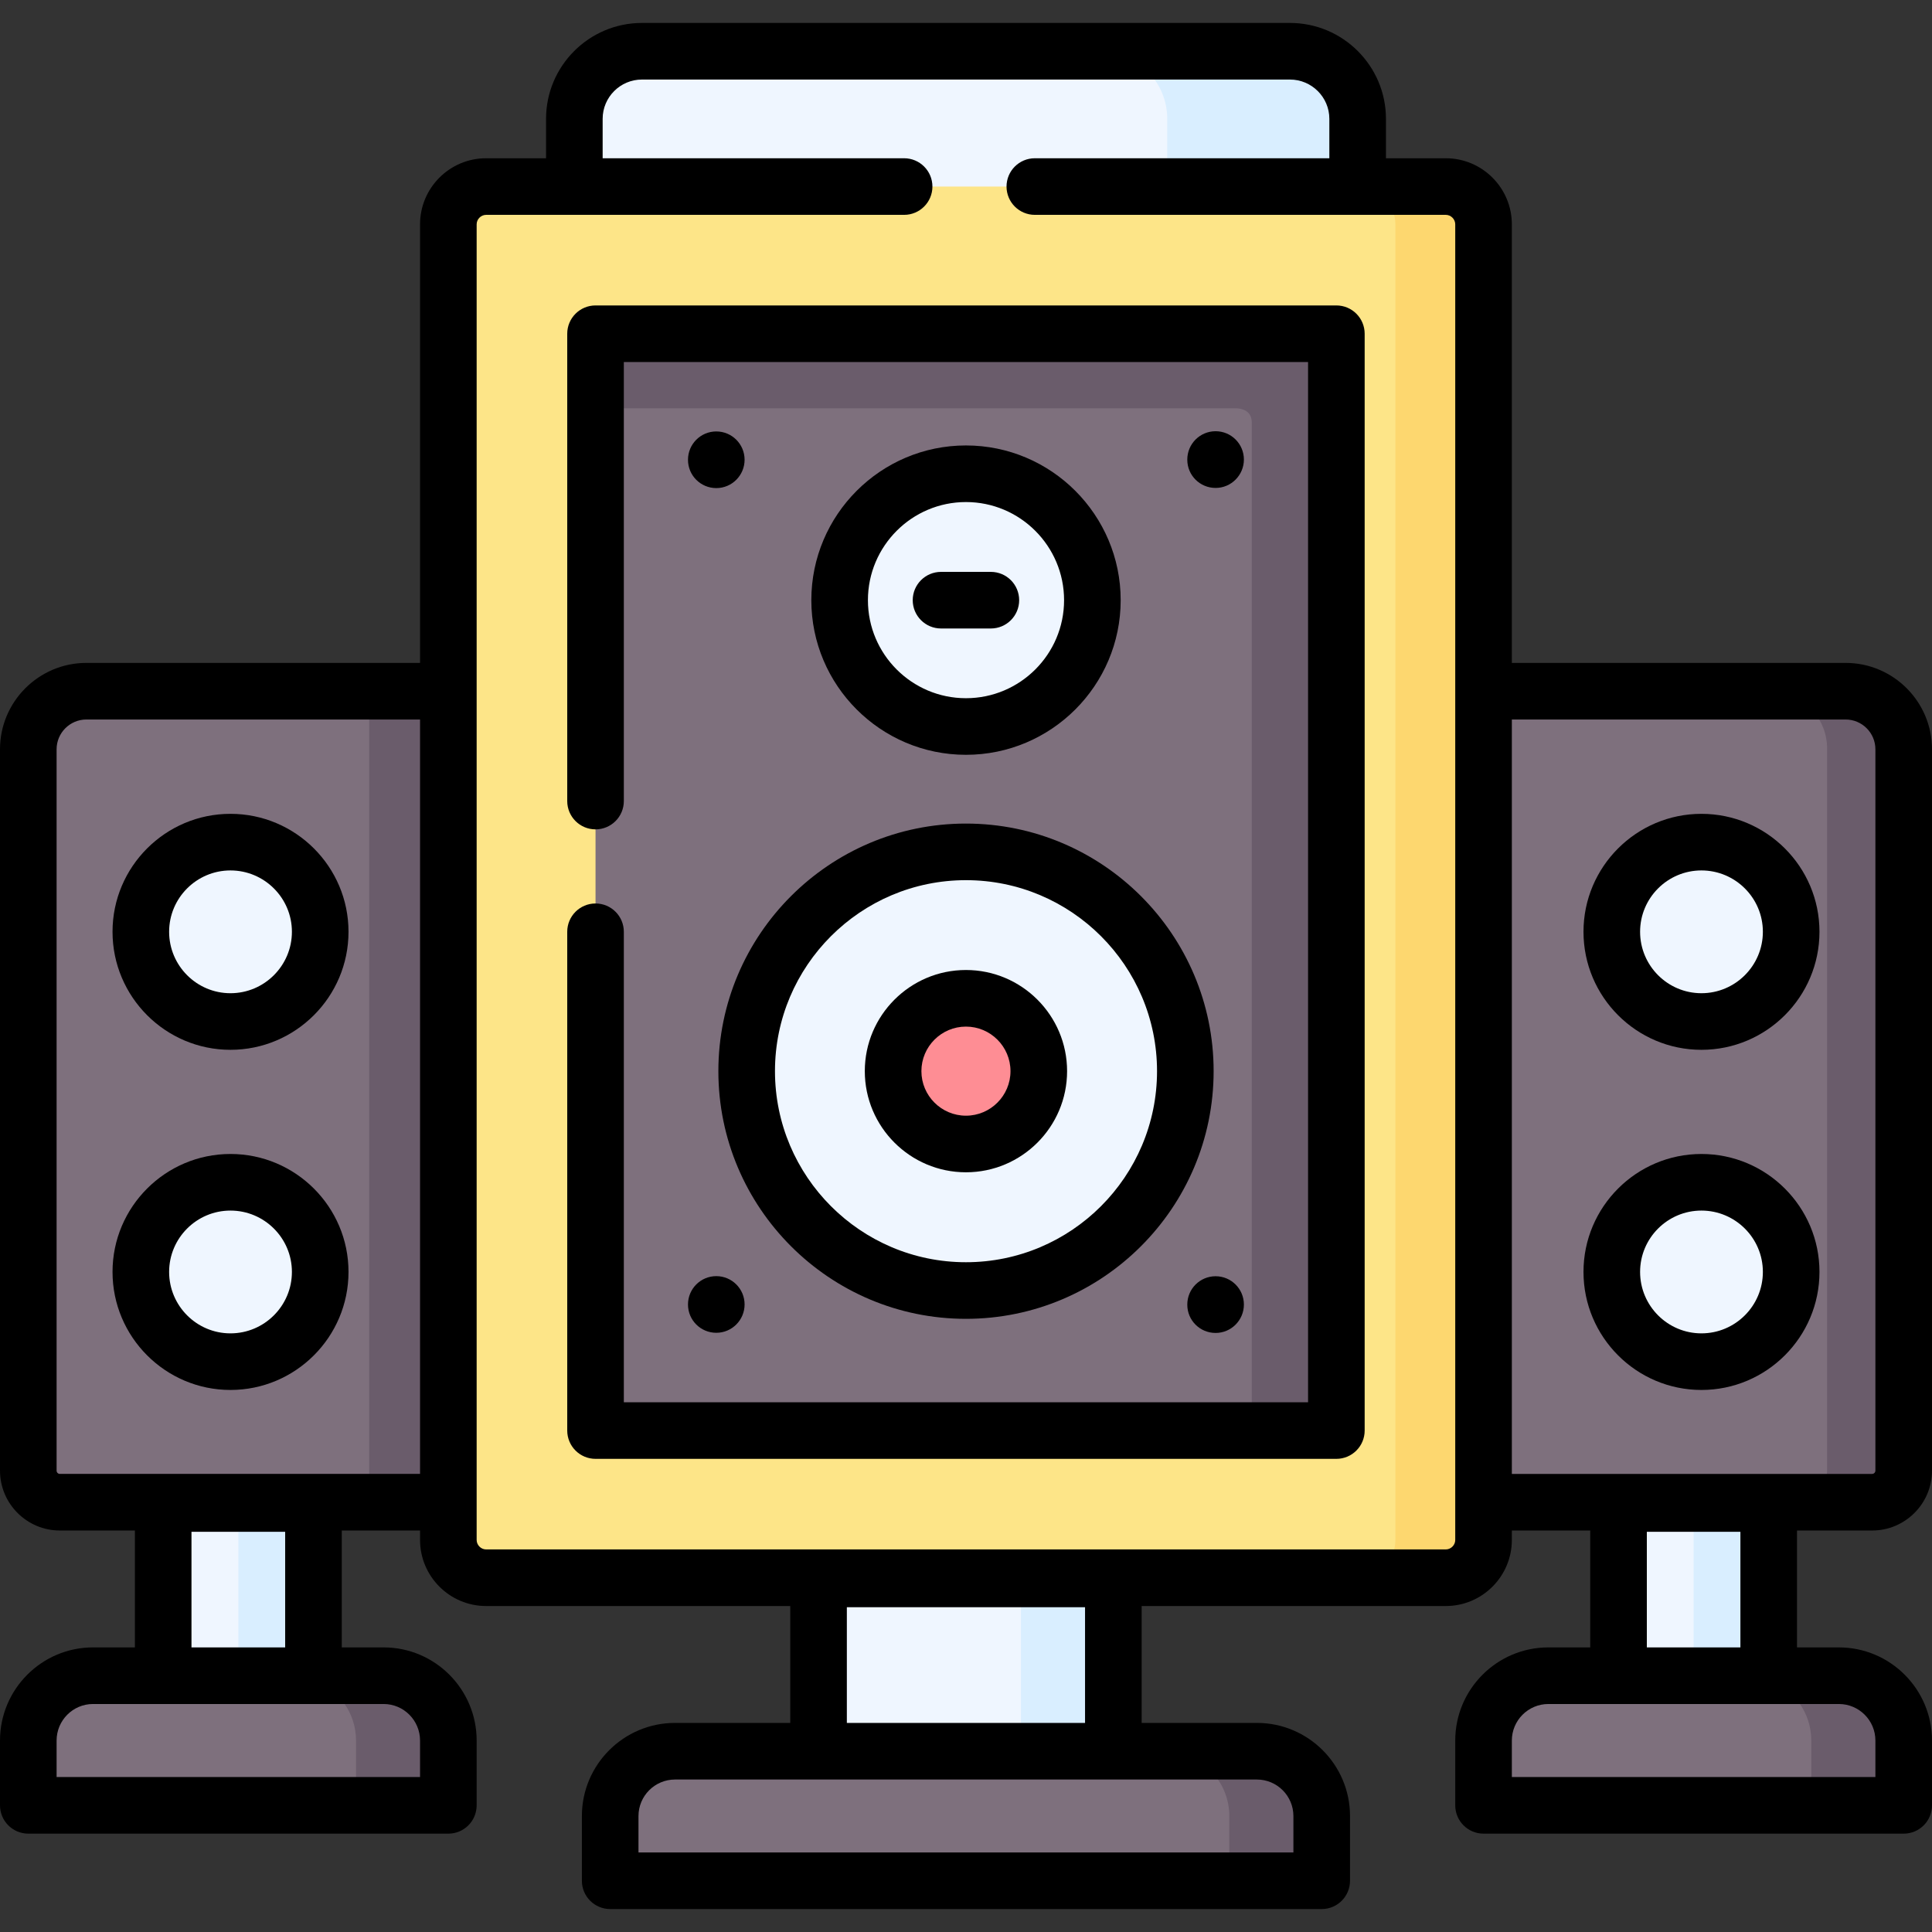 <?xml version="1.0" encoding="UTF-8"?> <svg xmlns="http://www.w3.org/2000/svg" id="Capa_1" height="512" viewBox="0 0 512 512" width="512"><rect x="0" y="0" width="512" height="512" fill="#333333" stroke="none"/><g><g><path clip-rule="evenodd" d="m216.924 406.18h78.123v70.158h-78.123z" fill="#eff6ff" fill-rule="evenodd"></path></g><g><path clip-rule="evenodd" d="m295.047 464.092h-78.123-38.041c-9.439 0-17.178 7.71-17.178 17.178v17.15h188.561v-17.15c0-9.468-7.739-17.178-17.178-17.178z" fill="#7e707d" fill-rule="evenodd"></path></g><g><path clip-rule="evenodd" d="m43.245 386.196h39.827v70.129h-39.827z" fill="#eff6ff" fill-rule="evenodd"></path></g><g><path clip-rule="evenodd" d="m24.65 444.079c-9.439 0-17.15 7.739-17.15 17.178v17.178h111.317v-17.178c0-9.439-7.71-17.178-17.15-17.178h-18.595-39.827z" fill="#7e707d" fill-rule="evenodd"></path></g><g><path clip-rule="evenodd" d="m118.817 183.178h-95.925c-8.476 0-15.392 6.917-15.392 15.392v191.169c0 4.62 3.742 8.362 8.362 8.362h102.955z" fill="#7e707d" fill-rule="evenodd"></path></g><g><path clip-rule="evenodd" d="m97.84 183.178h20.976v214.924h-20.976z" fill="#6a5c6b" fill-rule="evenodd"></path></g><g><path clip-rule="evenodd" d="m341.848 13.58h-171.724c-9.865 0-17.915 8.05-17.915 17.915v17.943l106.791 17.482 100.791-17.481v-17.944c0-9.864-8.079-17.915-17.943-17.915z" fill="#eff6ff" fill-rule="evenodd"></path></g><g><path clip-rule="evenodd" d="m359.791 31.495c0-9.865-8.079-17.915-17.943-17.915h-50.428c9.865 0 17.915 8.05 17.915 17.915v17.943h45.269 5.187z" fill="#d9eeff" fill-rule="evenodd"></path></g><g><path clip-rule="evenodd" d="m37.321 246.929c0 13.153 10.63 23.783 23.754 23.783s23.783-10.63 23.783-23.783c0-13.124-10.658-23.754-23.783-23.754s-23.754 10.63-23.754 23.754z" fill="#eff6ff" fill-rule="evenodd"></path></g><g><path clip-rule="evenodd" d="m37.321 337.071c0 13.124 10.63 23.783 23.754 23.783s23.783-10.658 23.783-23.783-10.658-23.754-23.783-23.754-23.754 10.63-23.754 23.754z" fill="#eff6ff" fill-rule="evenodd"></path></g><g><path clip-rule="evenodd" d="m428.928 386.196h39.799v70.129h-39.799z" fill="#eff6ff" fill-rule="evenodd"></path></g><g><path clip-rule="evenodd" d="m487.322 444.079c9.439 0 17.178 7.739 17.178 17.178v17.178h-111.345v-17.178c0-9.439 7.739-17.178 17.178-17.178h18.595 39.799z" fill="#7e707d" fill-rule="evenodd"></path></g><g><path clip-rule="evenodd" d="m393.155 183.178h95.953c8.447 0 15.392 6.917 15.392 15.392v191.169c0 4.62-3.77 8.362-8.362 8.362h-102.983z" fill="#7e707d" fill-rule="evenodd"></path></g><g><path clip-rule="evenodd" d="m474.679 246.929c0 13.153-10.658 23.783-23.783 23.783-13.124 0-23.754-10.63-23.754-23.783 0-13.124 10.63-23.754 23.754-23.754 13.125 0 23.783 10.63 23.783 23.754z" fill="#eff6ff" fill-rule="evenodd"></path></g><g><path clip-rule="evenodd" d="m474.679 337.071c0 13.124-10.658 23.783-23.783 23.783-13.124 0-23.754-10.658-23.754-23.783s10.63-23.754 23.754-23.754c13.125 0 23.783 10.63 23.783 23.754z" fill="#eff6ff" fill-rule="evenodd"></path></g><g><path clip-rule="evenodd" d="m152.209 49.439h-23.386c-5.499 0-10.006 4.507-10.006 10.006v123.733 214.923 10.006c0 5.499 4.507 10.006 10.006 10.006h254.325c5.499 0 10.006-4.507 10.006-10.006v-10.006-214.923-123.733c0-5.499-4.507-10.006-10.006-10.006h-23.358-5.187-45.269z" fill="#fde588" fill-rule="evenodd"></path></g><g><path clip-rule="evenodd" d="m489.108 183.178h-18c7.398 1.106 13.096 7.54 13.096 15.222v191.169c0 4.592-3.77 8.362-8.362 8.362h-7.115-39.799-35.773v.17h35.773 39.799 27.411c4.592 0 8.362-3.742 8.362-8.362v-191.169c0-8.476-6.945-15.392-15.392-15.392z" fill="#6a5c6b" fill-rule="evenodd"></path></g><g><path clip-rule="evenodd" d="m157.822 88.444h196.328v290.665h-196.328z" fill="#7e707d" fill-rule="evenodd"></path></g><g><path clip-rule="evenodd" d="m354.15 88.444h-196.328v19.758h169.172c2.665-.085 4.734.992 4.734 3.742v267.081l22.422.085z" fill="#6a5c6b" fill-rule="evenodd"></path></g><g><path clip-rule="evenodd" d="m255.986 264.561c10.658 0 19.304 8.646 19.304 19.304s-8.646 19.304-19.304 19.304-19.304-8.646-19.304-19.304 8.646-19.304 19.304-19.304zm0-38.807c-32.088 0-58.11 26.022-58.11 58.11s26.022 58.139 58.11 58.139 58.139-26.05 58.139-58.139-26.051-58.11-58.139-58.11z" fill="#eff6ff" fill-rule="evenodd"></path></g><g><path clip-rule="evenodd" d="m255.986 125.549c-18.482 0-33.477 14.995-33.477 33.506 0 18.482 14.995 33.477 33.477 33.477 18.51 0 33.506-14.995 33.506-33.477-.001-18.511-14.996-33.506-33.506-33.506z" fill="#eff6ff" fill-rule="evenodd"></path></g><g><path clip-rule="evenodd" d="m255.986 264.561c-10.658 0-19.304 8.646-19.304 19.304s8.646 19.304 19.304 19.304 19.304-8.646 19.304-19.304-8.646-19.304-19.304-19.304z" fill="#fe8d94" fill-rule="evenodd"></path></g><g><path clip-rule="evenodd" d="m383.148 49.439h-23.358c5.499 0 10.006 4.507 10.006 10.006v348.663c0 5.499-4.507 10.006-10.006 10.006h23.358c5.499 0 10.006-4.507 10.006-10.006v-10.006-.17-214.754-123.733c.001-5.499-4.506-10.006-10.006-10.006z" fill="#fdd76f" fill-rule="evenodd"></path></g><g><path clip-rule="evenodd" d="m63.173 398.101v45.978h15.108 4.791v-45.978z" fill="#d9eeff" fill-rule="evenodd"></path></g><g><path clip-rule="evenodd" d="m94.354 478.435h24.463v-17.178c0-9.439-7.71-17.178-17.15-17.178h-18.595-5.896c2.069 0 4.054.368 5.896 1.049 6.548 2.409 11.282 8.759 11.282 16.129z" fill="#6a5c6b" fill-rule="evenodd"></path></g><g><path clip-rule="evenodd" d="m270.556 418.114h24.491v45.978h-24.491z" fill="#d9eeff" fill-rule="evenodd"></path></g><g><path clip-rule="evenodd" d="m325.775 498.42h24.491v-17.15c0-9.468-7.739-17.178-17.178-17.178h-24.463c9.439 0 17.15 7.71 17.15 17.178z" fill="#6a5c6b" fill-rule="evenodd"></path></g><g><path clip-rule="evenodd" d="m468.727 445.128c6.576 2.409 11.282 8.759 11.282 16.129v17.178h24.491v-17.178c0-9.439-7.739-17.178-17.178-17.178h-18.595-5.896c2.069 0 4.053.369 5.896 1.049z" fill="#6a5c6b" fill-rule="evenodd"></path></g><g><path clip-rule="evenodd" d="m448.827 444.079h15.109 4.791v-45.978h-19.9z" fill="#d9eeff" fill-rule="evenodd"></path></g><g><path d="m255.986 310.669c14.78 0 26.804-12.024 26.804-26.804s-12.024-26.804-26.804-26.804-26.804 12.024-26.804 26.804 12.024 26.804 26.804 26.804zm0-38.608c6.509 0 11.804 5.295 11.804 11.804s-5.295 11.804-11.804 11.804-11.804-5.295-11.804-11.804 5.295-11.804 11.804-11.804z"></path><path d="m61.075 278.212c17.25 0 31.283-14.033 31.283-31.283 0-17.234-14.033-31.254-31.283-31.254-17.234 0-31.254 14.021-31.254 31.254 0 17.249 14.02 31.283 31.254 31.283zm0-47.537c8.979 0 16.283 7.292 16.283 16.254 0 8.979-7.304 16.283-16.283 16.283-8.963 0-16.254-7.304-16.254-16.283 0-8.963 7.291-16.254 16.254-16.254z"></path><path d="m61.075 368.354c17.25 0 31.283-14.033 31.283-31.283 0-17.234-14.033-31.254-31.283-31.254-17.234 0-31.254 14.021-31.254 31.254 0 17.25 14.02 31.283 31.254 31.283zm0-47.537c8.979 0 16.283 7.292 16.283 16.254 0 8.979-7.304 16.283-16.283 16.283-8.963 0-16.254-7.304-16.254-16.283 0-8.963 7.291-16.254 16.254-16.254z"></path><path d="m450.896 215.675c-17.234 0-31.254 14.021-31.254 31.254 0 17.25 14.021 31.283 31.254 31.283 17.25 0 31.283-14.033 31.283-31.283 0-17.234-14.033-31.254-31.283-31.254zm0 47.537c-8.963 0-16.254-7.304-16.254-16.283 0-8.963 7.292-16.254 16.254-16.254 8.979 0 16.283 7.292 16.283 16.254 0 8.978-7.304 16.283-16.283 16.283z"></path><path d="m450.896 305.817c-17.234 0-31.254 14.021-31.254 31.254 0 17.25 14.021 31.283 31.254 31.283 17.25 0 31.283-14.033 31.283-31.283 0-17.234-14.033-31.254-31.283-31.254zm0 47.537c-8.963 0-16.254-7.304-16.254-16.283 0-8.963 7.292-16.254 16.254-16.254 8.979 0 16.283 7.292 16.283 16.254 0 8.979-7.304 16.283-16.283 16.283z"></path><path d="m496.138 405.601c8.747 0 15.862-7.116 15.862-15.862v-191.169c0-12.623-10.27-22.893-22.892-22.893h-88.453v-116.232c0-9.653-7.854-17.506-17.506-17.506h-15.857v-10.444c0-14.014-11.414-25.415-25.443-25.415h-171.725c-14.014 0-25.415 11.401-25.415 25.415v10.443h-15.886c-9.653 0-17.506 7.854-17.506 17.506v116.232h-88.425c-12.622.001-22.892 10.271-22.892 22.894v191.169c0 8.747 7.116 15.862 15.862 15.862h19.883v30.978h-11.095c-13.592 0-24.65 11.071-24.65 24.679v17.178c0 4.142 3.358 7.5 7.5 7.5h111.317c4.142 0 7.5-3.358 7.5-7.5v-17.178c0-13.607-11.058-24.678-24.65-24.678h-11.095v-30.978h20.745v2.506c0 9.653 7.854 17.506 17.506 17.506h80.601v30.978h-30.541c-13.607 0-24.678 11.07-24.678 24.678v17.15c0 4.142 3.358 7.5 7.5 7.5h188.562c4.142 0 7.5-3.358 7.5-7.5v-17.15c0-13.607-11.071-24.678-24.678-24.678h-30.541v-30.978h80.601c9.653 0 17.506-7.854 17.506-17.506v-2.506h20.773v30.978h-11.095c-13.607 0-24.678 11.071-24.678 24.678v17.178c0 4.142 3.358 7.5 7.5 7.5h111.345c4.142 0 7.5-3.358 7.5-7.5v-17.178c0-13.607-11.071-24.678-24.678-24.678h-11.095v-30.978h19.911zm-394.471 45.978c5.321 0 9.65 4.342 9.65 9.678v9.678h-96.317v-9.678c0-5.336 4.329-9.678 9.65-9.678zm-50.922-15v-30.638h24.827v30.638zm60.572-45.978h-95.455c-.476 0-.862-.387-.862-.862v-191.169c0-4.352 3.541-7.893 7.892-7.893h88.425zm221.771 80.991c5.336 0 9.678 4.341 9.678 9.678v9.65h-173.561v-9.65c0-5.336 4.342-9.678 9.678-9.678h38.041 78.123zm-108.664-15v-30.667h63.123v30.667zm161.231-48.484c0 1.358-1.148 2.506-2.506 2.506h-254.326c-1.358 0-2.506-1.148-2.506-2.506v-10.006-338.657c0-1.358 1.148-2.506 2.506-2.506h110.778c4.142 0 7.5-3.358 7.5-7.5s-3.358-7.5-7.5-7.5h-79.893v-10.444c0-5.743 4.672-10.415 10.415-10.415h171.724c5.758 0 10.443 4.672 10.443 10.415v10.443h-78.05c-4.142 0-7.5 3.358-7.5 7.5s3.358 7.5 7.5 7.5h108.907c1.358 0 2.506 1.148 2.506 2.506v348.664zm101.667 43.471c5.336 0 9.678 4.342 9.678 9.678v9.678h-96.345v-9.678c0-5.336 4.342-9.678 9.678-9.678h18.595 39.798zm-50.894-15v-30.638h24.798v30.638zm-35.773-45.978v-199.924h88.453c4.352 0 7.892 3.541 7.892 7.893v191.169c0 .467-.395.862-.862.862z"></path><path d="m322.146 114.279c-4.142 0-7.5 3.358-7.5 7.5v.057c0 4.142 3.358 7.472 7.5 7.472s7.5-3.386 7.5-7.528-3.357-7.501-7.5-7.501z"></path><path d="m322.146 338.217c-4.142 0-7.5 3.358-7.5 7.5v.057c0 4.142 3.358 7.472 7.5 7.472s7.5-3.386 7.5-7.528-3.357-7.501-7.5-7.501z"></path><path d="m189.825 114.336c-4.142 0-7.5 3.358-7.5 7.5v.028c0 4.142 3.358 7.486 7.5 7.486s7.5-3.372 7.5-7.514-3.358-7.5-7.5-7.5z"></path><path d="m182.325 345.717c0 4.142 3.358 7.486 7.5 7.486s7.5-3.372 7.5-7.514-3.358-7.5-7.5-7.5-7.5 3.358-7.5 7.5z"></path><path d="m296.991 159.055c0-22.611-18.395-41.006-41.005-41.006-22.595 0-40.977 18.395-40.977 41.006 0 22.595 18.382 40.977 40.977 40.977 22.61 0 41.005-18.382 41.005-40.977zm-66.982 0c0-14.34 11.653-26.006 25.977-26.006 14.339 0 26.005 11.666 26.005 26.006 0 14.324-11.666 25.977-26.005 25.977-14.324 0-25.977-11.653-25.977-25.977z"></path><path d="m190.375 283.865c0 36.193 29.433 65.639 65.61 65.639 36.193 0 65.639-29.446 65.639-65.639 0-36.178-29.445-65.61-65.639-65.61-36.177-.001-65.61 29.432-65.61 65.61zm65.611-50.611c27.922 0 50.639 22.704 50.639 50.61 0 27.922-22.716 50.639-50.639 50.639-27.907 0-50.61-22.717-50.61-50.639-.001-27.906 22.703-50.61 50.61-50.61z"></path><path d="m270.09 159.055c0-4.142-3.358-7.5-7.5-7.5h-13.209c-4.142 0-7.5 3.358-7.5 7.5s3.358 7.5 7.5 7.5h13.209c4.142 0 7.5-3.358 7.5-7.5z"></path><path d="m354.15 80.944h-196.328c-4.142 0-7.5 3.358-7.5 7.5v123.846c0 4.142 3.358 7.5 7.5 7.5s7.5-3.358 7.5-7.5v-116.346h181.328v275.666h-181.328v-124.68c0-4.142-3.358-7.5-7.5-7.5s-7.5 3.358-7.5 7.5v132.18c0 4.142 3.358 7.5 7.5 7.5h196.328c4.142 0 7.5-3.358 7.5-7.5v-290.666c0-4.142-3.358-7.5-7.5-7.5z"></path></g></g></svg> 